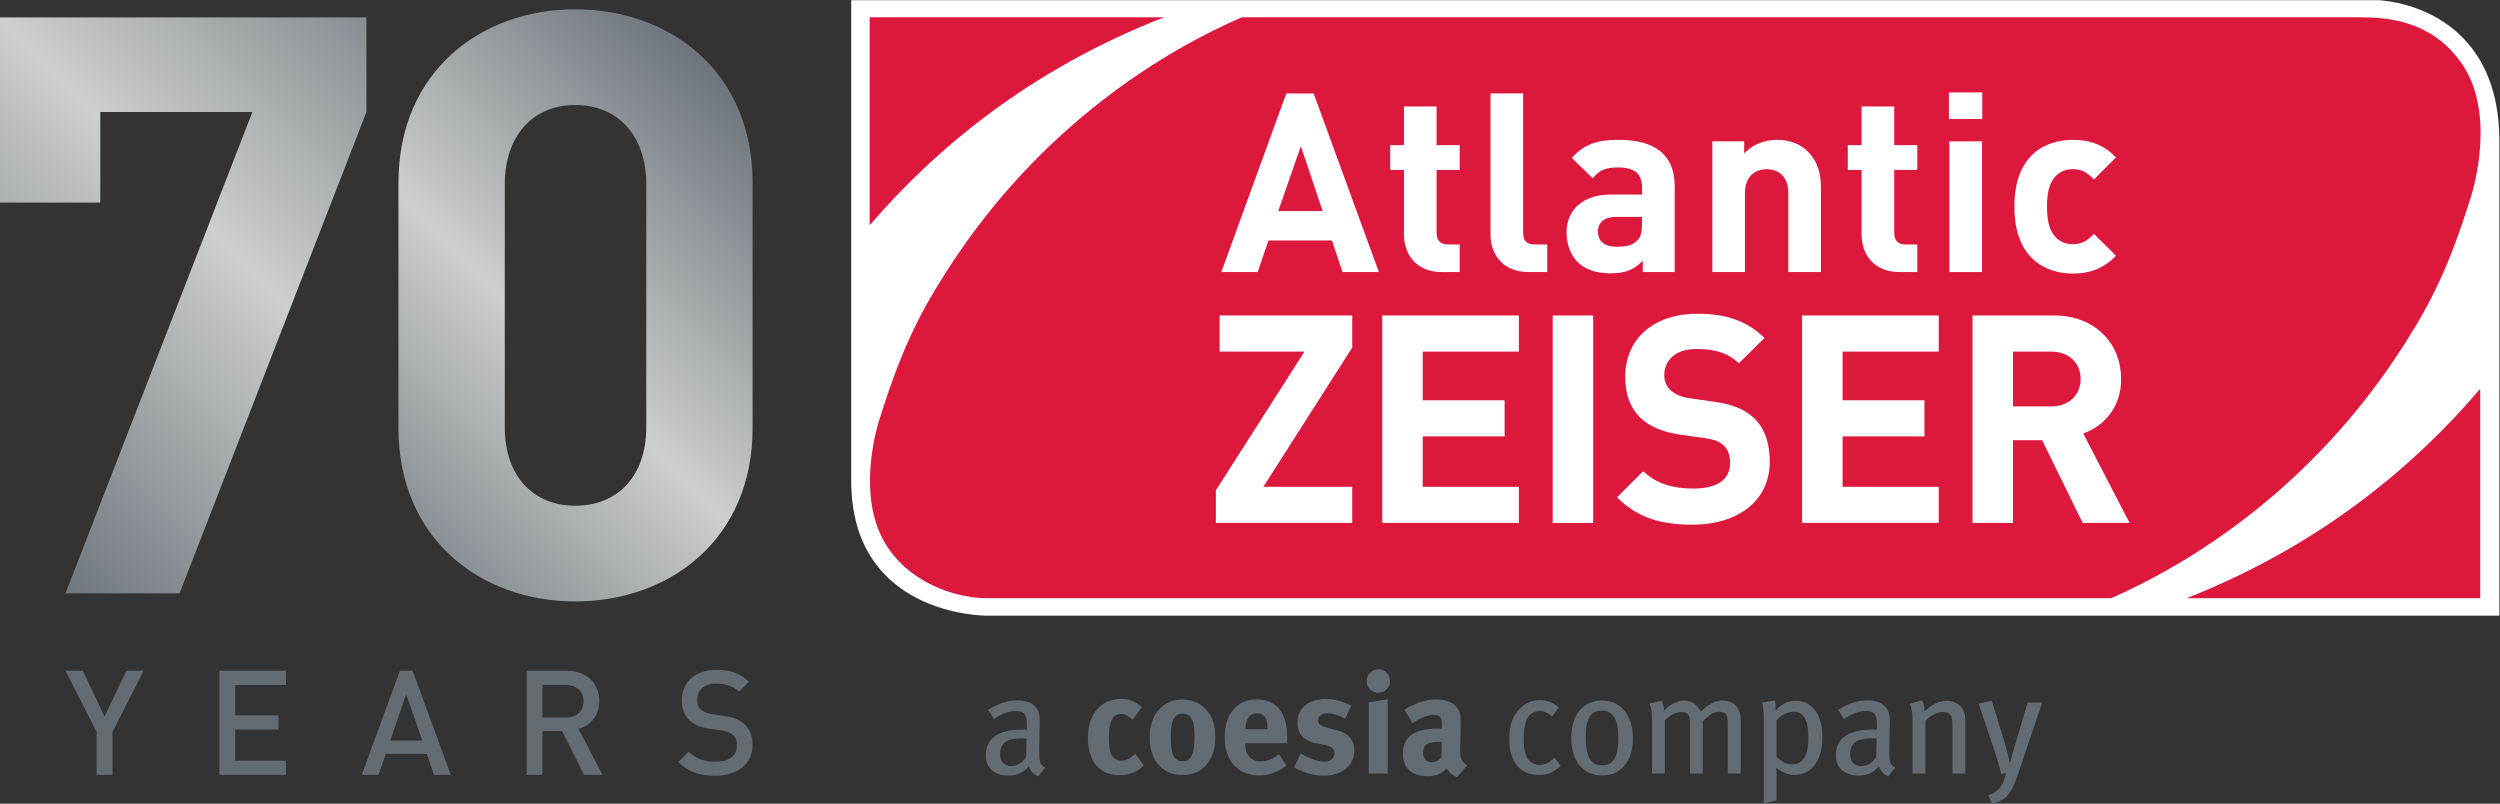<?xml version="1.0" encoding="UTF-8" standalone="no"?>
<!-- Created with Inkscape (http://www.inkscape.org/) -->

<svg
   version="1.1"
   id="svg18"
   width="762.707"
   height="245.181"
   viewBox="0 0 762.707 245.181"
   xmlns="http://www.w3.org/2000/svg"
   xmlns:svg="http://www.w3.org/2000/svg">
  <rect x="0" y="0" width="762.707" height="245.181" fill="#333333" stroke="none"/>
  <defs
     id="defs22">
    <clipPath
       clipPathUnits="userSpaceOnUse"
       id="clipPath100">
      <path
         d="M 577.605,1582.91 H 229.563 V 1375.55 H 0 v 423.96 h 838.645 v -216.6 L 411.004,481.379 H 149.961 Z"
         id="path98" />
    </clipPath>
    <linearGradient
       x1="0"
       y1="0"
       x2="1"
       y2="0"
       gradientUnits="userSpaceOnUse"
       gradientTransform="matrix(1296.68,1296.68,1296.68,-1296.68,-228.476,706.47)"
       spreadMethod="pad"
       id="linearGradient108">
      <stop
         style="stop-opacity:1;stop-color:#646c73"
         offset="0"
         id="stop102" />
      <stop
         style="stop-opacity:1;stop-color:#cccfcf"
         offset="0.51"
         id="stop104" />
      <stop
         style="stop-opacity:1;stop-color:#646c73"
         offset="1"
         id="stop106" />
    </linearGradient>
    <clipPath
       clipPathUnits="userSpaceOnUse"
       id="clipPath118">
      <path
         d="m 1479.1,861.551 v 555.909 c 0,112.31 -65.5,181.58 -162.83,181.58 -95.46,0 -160.98,-69.27 -160.98,-181.58 V 861.551 c 0,-112.301 65.52,-179.699 160.98,-179.699 97.33,0 162.83,67.398 162.83,179.699 z M 911.953,859.68 v 561.53 c 0,254.56 189.067,396.83 404.317,396.83 217.12,0 406.16,-142.27 406.16,-396.83 V 859.68 c 0,-254.571 -189.04,-396.828 -406.16,-396.828 -215.25,0 -404.317,142.257 -404.317,396.828 z"
         id="path116" />
    </clipPath>
    <linearGradient
       x1="0"
       y1="0"
       x2="1"
       y2="0"
       gradientUnits="userSpaceOnUse"
       gradientTransform="matrix(1256.9,1256.9,1256.9,-1256.9,609.88,433.22)"
       spreadMethod="pad"
       id="linearGradient130">
      <stop
         style="stop-opacity:1;stop-color:#646c73"
         offset="0"
         id="stop120" />
      <stop
         style="stop-opacity:1;stop-color:#646c73"
         offset="0.055"
         id="stop122" />
      <stop
         style="stop-opacity:1;stop-color:#cccfcf"
         offset="0.504"
         id="stop124" />
      <stop
         style="stop-opacity:1;stop-color:#646c73"
         offset="0.944"
         id="stop126" />
      <stop
         style="stop-opacity:1;stop-color:#646c73"
         offset="1"
         id="stop128" />
    </linearGradient>
  </defs>
  <g
     id="g26"
     transform="matrix(1.333,0,0,-1.333,0,245.181)">
    <g
       id="g28"
       transform="scale(0.1)">
      <path
         d="M 5443.25,1838.86 H 1948.14 V 739.559 c 0,-305.797 297.94,-309.321 310.62,-309.321 l 3461.54,0.012 v 1085.71 c 0,314.12 -274.13,322.9 -277.05,322.9"
         style="fill:#ffffff;fill-opacity:1;fill-rule:nonzero;stroke:none"
         id="path30" />
      <path
         d="m 5502.86,1051.44 c 62.83,98.58 102.74,178.61 152.57,338.11 5.58,17.95 57.66,192.06 -21.92,305.33 -67.5,96.07 -165.72,104.86 -231.02,104.86 h -2560.5 c -165.4,-71.95 -457.71,-239.2 -677.22,-583.96 -62.77,-98.58 -102.64,-178.65 -152.54,-338.112 -5.57,-17.961 -55.34,-182.18 20.73,-292.969 62.61,-91.187 171.92,-114.488 222.93,-114.429 h 2576.17 c 166.45,73.46 454.14,240.832 670.8,581.17"
         style="fill:#dc183d;fill-opacity:1;fill-rule:nonzero;stroke:none"
         id="path32" />
      <path
         d="m 2339.82,149.461 c -22.36,0 -35.98,-4.223 -42.46,-11.672 -6.16,-7.129 -8.44,-12.969 -8.44,-23.66 0,-17.84 9.09,-28.207 25.62,-28.207 13.61,0 26.58,8.43 34.03,21.387 l 0.98,41.492 c -4.54,0.328 -7.13,0.66 -9.73,0.66 z m 36.64,-87.211 c -10.05,3.891 -17.83,11.988 -21.72,23.34 -4.21,-5.18 -17.83,-21.391 -46.03,-21.391 -32.42,0 -52.53,16.539 -52.53,47.653 0,37.609 30.15,57.699 82.67,57.699 3.89,0 7.14,0 11.35,-0.321 v 10.711 c 0,19.118 -2.6,32.09 -25.29,32.09 -17.18,0 -36.63,-8.429 -49.92,-18.48 l -13.62,21.39 c 15.89,9.079 36.64,21.399 68.08,21.399 23.66,0 40.85,-8.762 47.01,-25.93 2.59,-7.14 3.24,-12.648 3.24,-28.539 0,-11.672 -1.3,-36.633 -1.3,-60.293 0,-22.379 0.65,-31.449 13.3,-39.226 L 2376.46,62.25"
         style="fill:#636c73;fill-opacity:1;fill-rule:nonzero;stroke:none"
         id="path34" />
      <path
         d="m 2592.34,192.25 c -8.75,8.109 -18.16,12.969 -26.26,12.969 -19.45,0 -28.2,-16.848 -28.2,-55.758 0,-21.731 2.91,-34.691 8.43,-41.832 4.54,-5.828 11.99,-9.391 19.44,-9.391 10.06,0 19.12,4.211 29.83,13.614 l 2.59,2.277 19.78,-26.27 c -6.49,-6.481 -9.4,-8.75 -15.24,-12.32 -11.67,-6.809 -24.64,-10.367 -40.52,-10.367 -45.71,0 -72.3,31.77 -72.3,85.59 0,38.25 14.59,63.539 34.04,76.816 11.02,7.461 27.24,12.32 41.17,12.32 11.03,0 23.03,-2.589 32.11,-7.449 6.15,-3.238 9.07,-5.508 16.21,-11.668 l -21.08,-28.531"
         style="fill:#636c73;fill-opacity:1;fill-rule:nonzero;stroke:none"
         id="path36" />
      <path
         d="m 2684.06,189.328 c -2.92,-8.75 -4.54,-20.418 -4.54,-36.949 0,-19.129 1.95,-33.391 5.51,-41.82 3.89,-9.079 13.62,-13.618 22.05,-13.618 18.8,0 26.9,16.86 26.9,56.079 0,22.378 -2.91,36.96 -8.75,44.421 -4.22,5.508 -11.02,8.75 -18.8,8.75 -10.37,0 -18.79,-6.48 -22.37,-16.863 z m 78.14,24.004 c 13.29,-15.57 19.12,-33.723 19.12,-60.641 0,-28.519 -6.48,-47.972 -20.75,-64.179 -12.64,-14.273 -29.18,-23.023 -54.79,-23.023 -45.06,0 -74.56,33.711 -74.56,85.922 0,52.192 29.82,86.879 74.56,86.879 23.67,0 42.15,-8.098 56.42,-24.957"
         style="fill:#636c73;fill-opacity:1;fill-rule:nonzero;stroke:none"
         id="path38" />
      <path
         d="m 2900.92,170.199 v 1.961 c 0,12.32 -1.29,18.789 -5.18,24.961 -4.21,6.481 -10.37,9.707 -19.13,9.707 -16.53,0 -25.94,-12.957 -25.94,-35.969 v -0.66 z m 43.13,-82.66 c -19.13,-15.559 -39.24,-23.02 -62.57,-23.02 -47.67,0 -78.45,33.719 -78.45,85.91 0,29.832 6.15,49.601 20.74,65.808 13.62,15.231 30.14,22.383 52.19,22.383 19.13,0 37.28,-6.5 47.98,-17.512 15.24,-15.57 22.04,-37.937 22.04,-72.629 0,-3.558 0,-7.128 0,-10.039 h -95.96 v -1.3 c 0,-25.621 12.65,-40.2 35.02,-40.2 14.92,0 28.85,5.508 42.15,16.539 l 16.86,-25.941"
         style="fill:#636c73;fill-opacity:1;fill-rule:nonzero;stroke:none"
         id="path40" />
      <path
         d="m 3078.56,194.84 c -16.53,8.43 -28.53,11.988 -40.85,11.988 -12.64,0 -21.07,-6.469 -21.07,-16.199 0,-8.43 5.52,-12.969 20.75,-16.859 l 20.1,-5.18 c 20.42,-5.192 27.24,-11.36 33.06,-18.809 6.17,-7.781 9.08,-17.179 9.08,-28.203 0,-34.367 -28.52,-57.699 -71,-57.699 -20.42,0 -42.79,6.473 -67.1,19.121 l 15.57,31.77 c 13.28,-8.098 36.3,-18.801 55.1,-18.801 12.32,0 22.05,8.101 22.05,18.801 0,11.351 -8.11,17.179 -25.62,20.421 l -19.44,3.579 c -11.03,1.929 -24.64,9.71 -30.48,16.851 -5.83,7.129 -9.4,19.117 -9.4,29.82 0,32.43 25.61,54.149 64.19,54.149 26.59,0 44.08,-8.121 59.33,-15.57 l -14.27,-29.18"
         style="fill:#636c73;fill-opacity:1;fill-rule:nonzero;stroke:none"
         id="path42" />
      <path
         d="M 3176.12,238.93 V 69.059 h -43.44 V 232.121 Z m 5.19,41.832 c 0,-14.922 -12,-26.91 -26.9,-26.91 -14.6,0 -26.59,11.988 -26.59,26.91 0,14.91 12.31,26.898 27.24,26.898 14.58,0 26.25,-11.988 26.25,-26.898"
         style="fill:#636c73;fill-opacity:1;fill-rule:nonzero;stroke:none"
         id="path44" />
      <path
         d="m 3297.68,141.68 c -30.14,0 -40.53,-5.52 -40.53,-25.289 0,-12.969 8.11,-21.731 19.13,-21.731 8.11,0 16.22,4.219 22.69,11.36 l 0.66,35.66 z m -56.41,87.211 c 16.21,6.8 30.16,9.73 45.39,9.73 27.87,0 47.01,-10.391 53.49,-28.859 2.27,-6.813 3.23,-12 2.91,-29.821 l -0.96,-55.769 c 0,-0.973 0,-1.942 0,-2.91 0,-17.84 2.91,-24.641 15.56,-34.051 l -23.02,-26.582 c -10.05,4.211 -19.13,11.68 -23.35,20.109 -3.24,-3.25 -6.8,-6.5 -10.05,-8.758 -8.1,-5.84 -19.78,-9.082 -33.39,-9.082 -36.95,0 -57.06,18.801 -57.06,51.872 0,38.902 26.92,57.058 79.75,57.058 3.24,0 6.17,0 9.74,-0.316 v 6.797 c 0,18.492 -3.57,24.64 -19.46,24.64 -13.94,0 -30.14,-6.808 -47.98,-18.801 l -18.48,31.114 c 8.76,5.519 15.24,8.758 26.91,13.629"
         style="fill:#636c73;fill-opacity:1;fill-rule:nonzero;stroke:none"
         id="path46" />
      <path
         d="m 3521.99,65.809 c -23.34,0 -40.85,8.113 -52.2,24.32 -10.69,15.242 -15.56,34.043 -15.56,58.672 0,36.64 11.67,57.719 27.24,71.66 11.99,10.699 26.25,16.527 42.14,16.527 17.51,0 31.78,-5.828 44.1,-17.187 l -15.57,-20.422 c -10.7,9.41 -18.15,12.652 -28.53,12.652 -12.32,0 -23.01,-6.492 -28.53,-17.511 -5.52,-11.02 -7.78,-27.231 -7.78,-49.598 0,-22.692 4.54,-37.613 12.97,-46.684 5.82,-6.156 13.94,-9.727 23.34,-9.727 12,0 23.98,5.84 33.71,16.859 l 14.6,-18.48 c -15.57,-15.242 -29.18,-21.082 -49.93,-21.082"
         style="fill:#636c73;fill-opacity:1;fill-rule:nonzero;stroke:none"
         id="path48" />
      <path
         d="m 3665.91,213 c -25.94,0 -36.63,-18.48 -36.63,-59.328 0,-49.602 12.65,-66.133 37.93,-66.133 22.69,0 36.63,17.512 36.63,59.973 0,50.25 -14.59,65.488 -37.93,65.488 z m 0.65,-148.481 c -43.45,0 -70.35,33.07 -70.35,85.91 0,52.519 26.9,85.582 69.7,85.582 47.98,0 71.33,-38.25 71.33,-87.211 0,-51.532 -27.57,-84.281 -70.68,-84.281"
         style="fill:#636c73;fill-opacity:1;fill-rule:nonzero;stroke:none"
         id="path50" />
      <path
         d="M 3954.41,69.059 V 185.441 c 0,18.481 -5.83,24.969 -19.44,24.969 -14.92,0 -25.61,-9.73 -37.93,-22.039 V 69.059 h -29.18 V 184.789 c 0,18.16 -5.19,24.973 -20.1,24.973 -11.03,0 -23.34,-5.512 -37.28,-18.813 V 69.059 h -29.5 V 188.371 c 0,23.008 -1.31,29.168 -5.85,40.52 l 27.9,6.8 c 3.23,-5.5 5.5,-13.621 5.5,-22.691 13.94,14.578 30.48,23.012 45.71,23.012 15.25,0 30.48,-8.102 38.58,-25.602 16.21,17.168 33.07,25.602 49.6,25.602 25.29,0 41.5,-15.883 41.5,-45.711 V 69.059 h -29.51"
         style="fill:#636c73;fill-opacity:1;fill-rule:nonzero;stroke:none"
         id="path52" />
      <path
         d="m 4104.81,210.41 c -14.58,0 -27.88,-7.14 -38.89,-20.109 v -82.672 c 10.03,-10.688 22.68,-17.82 34.67,-17.82 26.27,0 38.26,20.101 38.26,59.652 0,38.578 -8.43,60.949 -34.04,60.949 z m 2.6,-144.601 c -14.92,0 -29.5,5.519 -42.14,16.863 0.65,-5.184 0.65,-12.32 0.65,-18.152 V 7.461 L 4036.74,0.66 V 191.602 c 0,19.117 -1.3,29.507 -3.57,39.867 l 28.85,4.871 c 1.29,-4.871 1.94,-9.719 1.94,-23.34 12.65,15.23 28.85,22.691 46.04,22.691 33.07,0 60.94,-26.902 60.94,-82.671 0,-50.571 -22.03,-87.211 -63.53,-87.211"
         style="fill:#636c73;fill-opacity:1;fill-rule:nonzero;stroke:none"
         id="path54" />
      <path
         d="m 4285.36,149.461 c -22.36,0 -35.98,-4.223 -42.46,-11.672 -6.17,-7.129 -8.43,-12.969 -8.43,-23.66 0,-17.84 9.08,-28.207 25.61,-28.207 13.61,0 26.58,8.43 34.04,21.387 l 0.97,41.492 c -4.54,0.328 -7.13,0.66 -9.73,0.66 z M 4322,62.25 c -10.05,3.891 -17.83,11.988 -21.72,23.34 -4.22,-5.18 -17.84,-21.391 -46.04,-21.391 -32.41,0 -52.51,16.539 -52.51,47.653 0,37.609 30.15,57.699 82.67,57.699 3.88,0 7.12,0 11.34,-0.321 v 10.711 c 0,19.118 -2.59,32.09 -25.29,32.09 -17.19,0 -36.63,-8.429 -49.93,-18.48 l -13.61,21.39 c 15.89,9.079 36.64,21.399 68.08,21.399 23.67,0 40.84,-8.762 47.01,-25.93 2.59,-7.14 3.24,-12.648 3.24,-28.539 0,-11.672 -1.3,-36.633 -1.3,-60.293 0,-22.379 0.65,-31.449 13.29,-39.226 L 4322,62.25"
         style="fill:#636c73;fill-opacity:1;fill-rule:nonzero;stroke:none"
         id="path56" />
      <path
         d="M 4468.51,69.059 V 178.629 c 0,14.59 -1.29,19.781 -5.18,24.973 -3.24,4.207 -9.08,6.476 -16.54,6.476 -11.67,0 -29.17,-9.066 -40.2,-20.75 V 69.059 h -29.5 V 189.98 c 0,19.461 -1.62,26.911 -6.16,38.579 l 28.21,7.781 c 3.88,-7.781 5.51,-14.91 5.51,-24.961 9.39,7.769 14.26,11.992 21.08,15.891 9.39,5.5 20.09,8.101 30.13,8.101 17.19,0 32.42,-9.082 38.26,-23.019 2.6,-5.832 3.89,-12.973 3.89,-20.422 V 69.059 h -29.5"
         style="fill:#636c73;fill-opacity:1;fill-rule:nonzero;stroke:none"
         id="path58" />
      <path
         d="M 4617.3,63.879 C 4609.51,40.852 4601.08,23.352 4589.74,13.949 4581.96,7.461 4570.62,2.27 4559.59,0 l -9.41,19.461 c 11.68,2.918 20.11,8.43 28.22,18.48 5.18,6.481 8.43,15.23 13.28,31.758 l -11.66,-1.609 c -4.23,19.121 -9.08,35 -15.57,54.14 l -35.98,106.661 30.15,6.8 31.12,-102.121 c 2.91,-10.039 7.13,-27.23 9.41,-38.25 h 1.93 c 2.61,11.02 6.5,25.61 11.04,40.2 l 28.85,95.949 h 33.06 L 4617.3,63.879"
         style="fill:#636c73;fill-opacity:1;fill-rule:nonzero;stroke:none"
         id="path60" />
      <path
         d="m 2664.27,1799.74 h -673.88 v -476 c 148.68,173.15 365.95,356.3 673.88,476"
         style="fill:#dc183d;fill-opacity:1;fill-rule:nonzero;stroke:none"
         id="path62" />
      <path
         d="m 5004.62,470.27 h 671.83 V 949.453 C 5528.79,775.898 5312.3,591.41 5004.62,470.27"
         style="fill:#dc183d;fill-opacity:1;fill-rule:nonzero;stroke:none"
         id="path64" />
      <path
         d="m 2977.25,1504.9 -51.68,-148.71 h 101.63 z m 95.32,-288.24 -24.12,72.35 h -145.27 l -24.69,-72.35 h -83.26 l 148.72,408.82 h 62.58 l 149.29,-408.82 h -83.25"
         style="fill:#ffffff;fill-opacity:1;fill-rule:nonzero;stroke:none"
         id="path66" />
      <path
         d="m 3299.96,1216.66 c -60.86,0 -86.7,43.07 -86.7,85.55 v 148.15 h -31.58 v 56.84 h 31.58 v 88.43 h 74.64 v -88.43 h 52.82 v -56.84 h -52.82 v -143.55 c 0,-17.23 8.04,-26.99 25.84,-26.99 h 26.98 v -63.16 h -40.76"
         style="fill:#ffffff;fill-opacity:1;fill-rule:nonzero;stroke:none"
         id="path68" />
      <path
         d="m 3498.63,1216.66 c -61.44,0 -87.27,43.07 -87.27,85.55 v 323.27 H 3486 v -318.67 c 0,-17.8 7.46,-26.99 26.41,-26.99 h 28.71 v -63.16 h -42.49"
         style="fill:#ffffff;fill-opacity:1;fill-rule:nonzero;stroke:none"
         id="path70" />
      <path
         d="m 3758.17,1342.98 h -59.14 c -26.99,0 -41.91,-12.63 -41.91,-33.87 0,-20.68 13.78,-34.45 43.06,-34.45 20.67,0 33.88,1.72 47.08,14.35 8.04,7.47 10.91,19.52 10.91,37.9 z m 1.72,-126.32 v 25.84 c -20.09,-20.09 -39.04,-28.71 -73.49,-28.71 -33.88,0 -58.57,8.62 -76.37,26.41 -16.08,16.66 -24.69,40.77 -24.69,67.18 0,47.66 32.73,86.71 102.21,86.71 h 70.62 v 14.93 c 0,32.72 -16.08,47.08 -55.69,47.08 -28.71,0 -41.92,-6.89 -57.42,-24.69 l -47.66,46.51 c 29.29,32.15 57.99,41.34 107.95,41.34 83.83,0 127.47,-35.6 127.47,-105.65 v -196.95 h -72.93"
         style="fill:#ffffff;fill-opacity:1;fill-rule:nonzero;stroke:none"
         id="path72" />
      <path
         d="m 4092.94,1216.66 v 180.87 c 0,40.77 -25.83,54.55 -49.38,54.55 -23.54,0 -49.95,-13.78 -49.95,-54.55 v -180.87 h -74.65 v 299.15 h 72.93 v -27.56 c 19.52,20.67 47.08,31.01 74.64,31.01 29.86,0 53.97,-9.76 70.63,-26.41 24.11,-24.12 30.43,-52.26 30.43,-84.98 v -191.21 h -74.65"
         style="fill:#ffffff;fill-opacity:1;fill-rule:nonzero;stroke:none"
         id="path74" />
      <path
         d="m 4347.32,1216.66 c -60.86,0 -86.7,43.07 -86.7,85.55 v 148.15 h -31.58 v 56.84 h 31.58 v 88.43 h 74.64 v -88.43 h 52.83 v -56.84 h -52.83 v -143.55 c 0,-17.23 8.04,-26.99 25.84,-26.99 h 26.99 v -63.16 h -40.77"
         style="fill:#ffffff;fill-opacity:1;fill-rule:nonzero;stroke:none"
         id="path76" />
      <path
         d="m 4461.59,1216.66 v 299.15 h 74.65 v -299.15 z m -1.15,350.26 v 60.86 h 76.37 v -60.86 h -76.37"
         style="fill:#ffffff;fill-opacity:1;fill-rule:nonzero;stroke:none"
         id="path78" />
      <path
         d="m 4744.1,1213.21 c -59.72,0 -133.78,32.16 -133.78,153.31 0,121.16 74.06,152.74 133.78,152.74 41.34,0 72.35,-12.63 98.76,-40.19 l -50.53,-50.53 c -15.5,16.65 -28.71,23.54 -48.23,23.54 -17.8,0 -31.58,-6.31 -42.49,-19.53 -11.48,-14.35 -16.65,-34.44 -16.65,-66.03 0,-31.57 5.17,-52.25 16.65,-66.6 10.91,-13.21 24.69,-19.52 42.49,-19.52 19.52,0 32.73,6.89 48.23,23.54 l 50.53,-49.96 c -26.41,-27.56 -57.42,-40.77 -98.76,-40.77"
         style="fill:#ffffff;fill-opacity:1;fill-rule:nonzero;stroke:none"
         id="path80" />
      <path
         d="m 2782.74,642.441 v 74.688 l 202.74,317.441 h -194.07 v 82.7 h 303.44 v -73.36 l -203.4,-318.769 h 203.4 v -82.7 h -312.11"
         style="fill:#ffffff;fill-opacity:1;fill-rule:nonzero;stroke:none"
         id="path82" />
      <path
         d="m 3163.5,642.441 v 474.829 h 312.77 v -82.7 H 3256.2 V 923.199 h 187.4 V 840.508 H 3256.2 V 725.141 h 220.07 v -82.7 H 3163.5"
         style="fill:#ffffff;fill-opacity:1;fill-rule:nonzero;stroke:none"
         id="path84" />
      <path
         d="m 3553.6,642.441 v 474.829 h 92.69 V 642.441 h -92.69"
         style="fill:#ffffff;fill-opacity:1;fill-rule:nonzero;stroke:none"
         id="path86" />
      <path
         d="m 3874.35,638.441 c -72.02,0 -126.71,15.329 -173.39,62.688 l 60.02,60.019 c 30.01,-30.007 70.69,-40.007 114.71,-40.007 54.68,0 84.02,20.66 84.02,58.679 0,16.68 -4.66,30.68 -14.67,40.008 -9.33,8.684 -20.01,13.344 -42.01,16.684 l -57.35,8.004 c -40.69,5.996 -70.7,18.664 -92.04,39.339 -22.67,22.672 -34.01,53.348 -34.01,93.36 0,84.695 62.69,144.055 165.39,144.055 65.36,0 112.71,-16.01 153.39,-55.35 l -58.69,-58.03 c -30.01,28.68 -66.02,32.68 -97.37,32.68 -49.34,0 -73.35,-27.34 -73.35,-60.015 0,-12.008 4,-24.68 14,-34.012 9.34,-8.672 24.68,-16.012 44.02,-18.676 l 56.01,-8.004 c 43.35,-6 70.7,-18.008 90.7,-36.679 25.35,-24.004 36.68,-58.684 36.68,-100.696 0,-92.027 -76.69,-144.047 -176.06,-144.047"
         style="fill:#ffffff;fill-opacity:1;fill-rule:nonzero;stroke:none"
         id="path88" />
      <path
         d="m 4124.4,642.441 v 474.829 h 312.77 v -82.7 H 4217.1 V 923.199 h 187.39 V 840.508 H 4217.1 V 725.141 h 220.07 v -82.7 H 4124.4"
         style="fill:#ffffff;fill-opacity:1;fill-rule:nonzero;stroke:none"
         id="path90" />
      <path
         d="m 4694.55,1034.57 h -87.36 V 909.195 h 87.36 c 40.68,0 67.36,26.008 67.36,62.688 0,36.677 -26.68,62.687 -67.36,62.687 z m 72.03,-392.129 -92.7,189.399 h -66.69 V 642.441 h -92.7 v 474.829 h 186.07 c 96.7,0 154.05,-66.03 154.05,-145.387 0,-66.688 -40.68,-108.035 -86.7,-124.707 l 106.04,-204.735 h -107.37"
         style="fill:#ffffff;fill-opacity:1;fill-rule:nonzero;stroke:none"
         id="path92" />
      <g
         id="g94">
        <g
           id="g96"
           clip-path="url(#clipPath100)">
          <path
             d="M 577.605,1582.91 H 229.563 V 1375.55 H 0 v 423.96 h 838.645 v -216.6 L 411.004,481.379 H 149.961 L 577.605,1582.91"
             style="fill:url(#linearGradient108);fill-opacity:1;fill-rule:nonzero;stroke:none"
             id="path110" />
        </g>
      </g>
      <g
         id="g112">
        <g
           id="g114"
           clip-path="url(#clipPath118)">
          <path
             d="m 1479.1,861.551 v 555.909 c 0,112.31 -65.5,181.58 -162.83,181.58 -95.46,0 -160.98,-69.27 -160.98,-181.58 V 861.551 c 0,-112.301 65.52,-179.699 160.98,-179.699 97.33,0 162.83,67.398 162.83,179.699 z M 911.953,859.68 v 561.53 c 0,254.56 189.067,396.83 404.317,396.83 217.12,0 406.16,-142.27 406.16,-396.83 V 859.68 c 0,-254.571 -189.04,-396.828 -406.16,-396.828 -215.25,0 -404.317,142.257 -404.317,396.828"
             style="fill:url(#linearGradient130);fill-opacity:1;fill-rule:nonzero;stroke:none"
             id="path132" />
        </g>
      </g>
      <path
         d="M 257.41,163.941 V 65.879 h -36.164 v 98.062 l -71.285,140.207 h 39.516 l 49.839,-104.75 49.868,104.75 h 39.511 L 257.41,163.941"
         style="fill:#636c73;fill-opacity:1;fill-rule:nonzero;stroke:none"
         id="path134" />
      <path
         d="M 654.449,271.699 H 538.34 V 202.09 h 99.051 V 169.621 H 538.34 V 98.352 H 654.449 V 65.879 H 502.18 V 304.148 h 152.269 v -32.449"
         style="fill:#636c73;fill-opacity:1;fill-rule:nonzero;stroke:none"
         id="path136" />
      <path
         d="M 893.195,144.52 H 966.5 L 929.684,250.281 Z M 1031.76,65.879 H 993.258 L 976.855,113.73 H 882.816 L 866.438,65.879 h -38.504 l 87.363,238.269 h 29.101 L 1031.76,65.879"
         style="fill:#636c73;fill-opacity:1;fill-rule:nonzero;stroke:none"
         id="path138" />
      <path
         d="m 1241.41,271.699 v -74.64 h 53.54 c 24.09,0 40.5,13.73 40.5,37.16 0,23.422 -16.41,37.48 -40.5,37.48 z m 56.21,32.449 c 45.18,0 73.96,-29.097 73.96,-69.589 0,-34.149 -20.74,-55.887 -47.52,-63.258 l 54.88,-105.422 h -42.16 l -50.19,100.402 h -45.18 V 65.879 h -36.16 V 304.148 h 92.37"
         style="fill:#636c73;fill-opacity:1;fill-rule:nonzero;stroke:none"
         id="path140" />
      <path
         d="m 1714.07,279.059 -22.76,-22.758 c -14.71,14.058 -32.12,18.41 -52.53,18.41 -28.13,0 -43.17,-15.402 -43.17,-37.141 0,-8.711 2.35,-16.75 8.7,-22.101 6.02,-5.36 13.05,-8.688 26.1,-10.707 l 28.45,-4.352 c 21.74,-3.351 33.79,-8.359 44.17,-17.738 12.73,-11.703 19.4,-28.113 19.4,-48.863 0,-43.84 -35.48,-69.93 -85.67,-69.93 -35.81,0 -61.23,8.359 -84.34,31.461 l 23.76,23.75 C 1593.6,101.691 1613.35,96 1637.44,96 c 31.45,0 49.19,13.379 49.19,36.809 0,10.703 -2.67,19.082 -9.38,24.769 -6.02,5.352 -14.03,8.363 -26.1,10.043 l -28.1,4.02 c -19.43,3.007 -34.47,9.031 -44.85,19.07 -11.72,10.711 -17.74,26.109 -17.74,45.848 0,41.5 30.14,69.613 79.65,69.613 31.8,0 53.55,-8.043 73.96,-27.113"
         style="fill:#636c73;fill-opacity:1;fill-rule:nonzero;stroke:none"
         id="path142" />
    </g>
  </g>
</svg>

